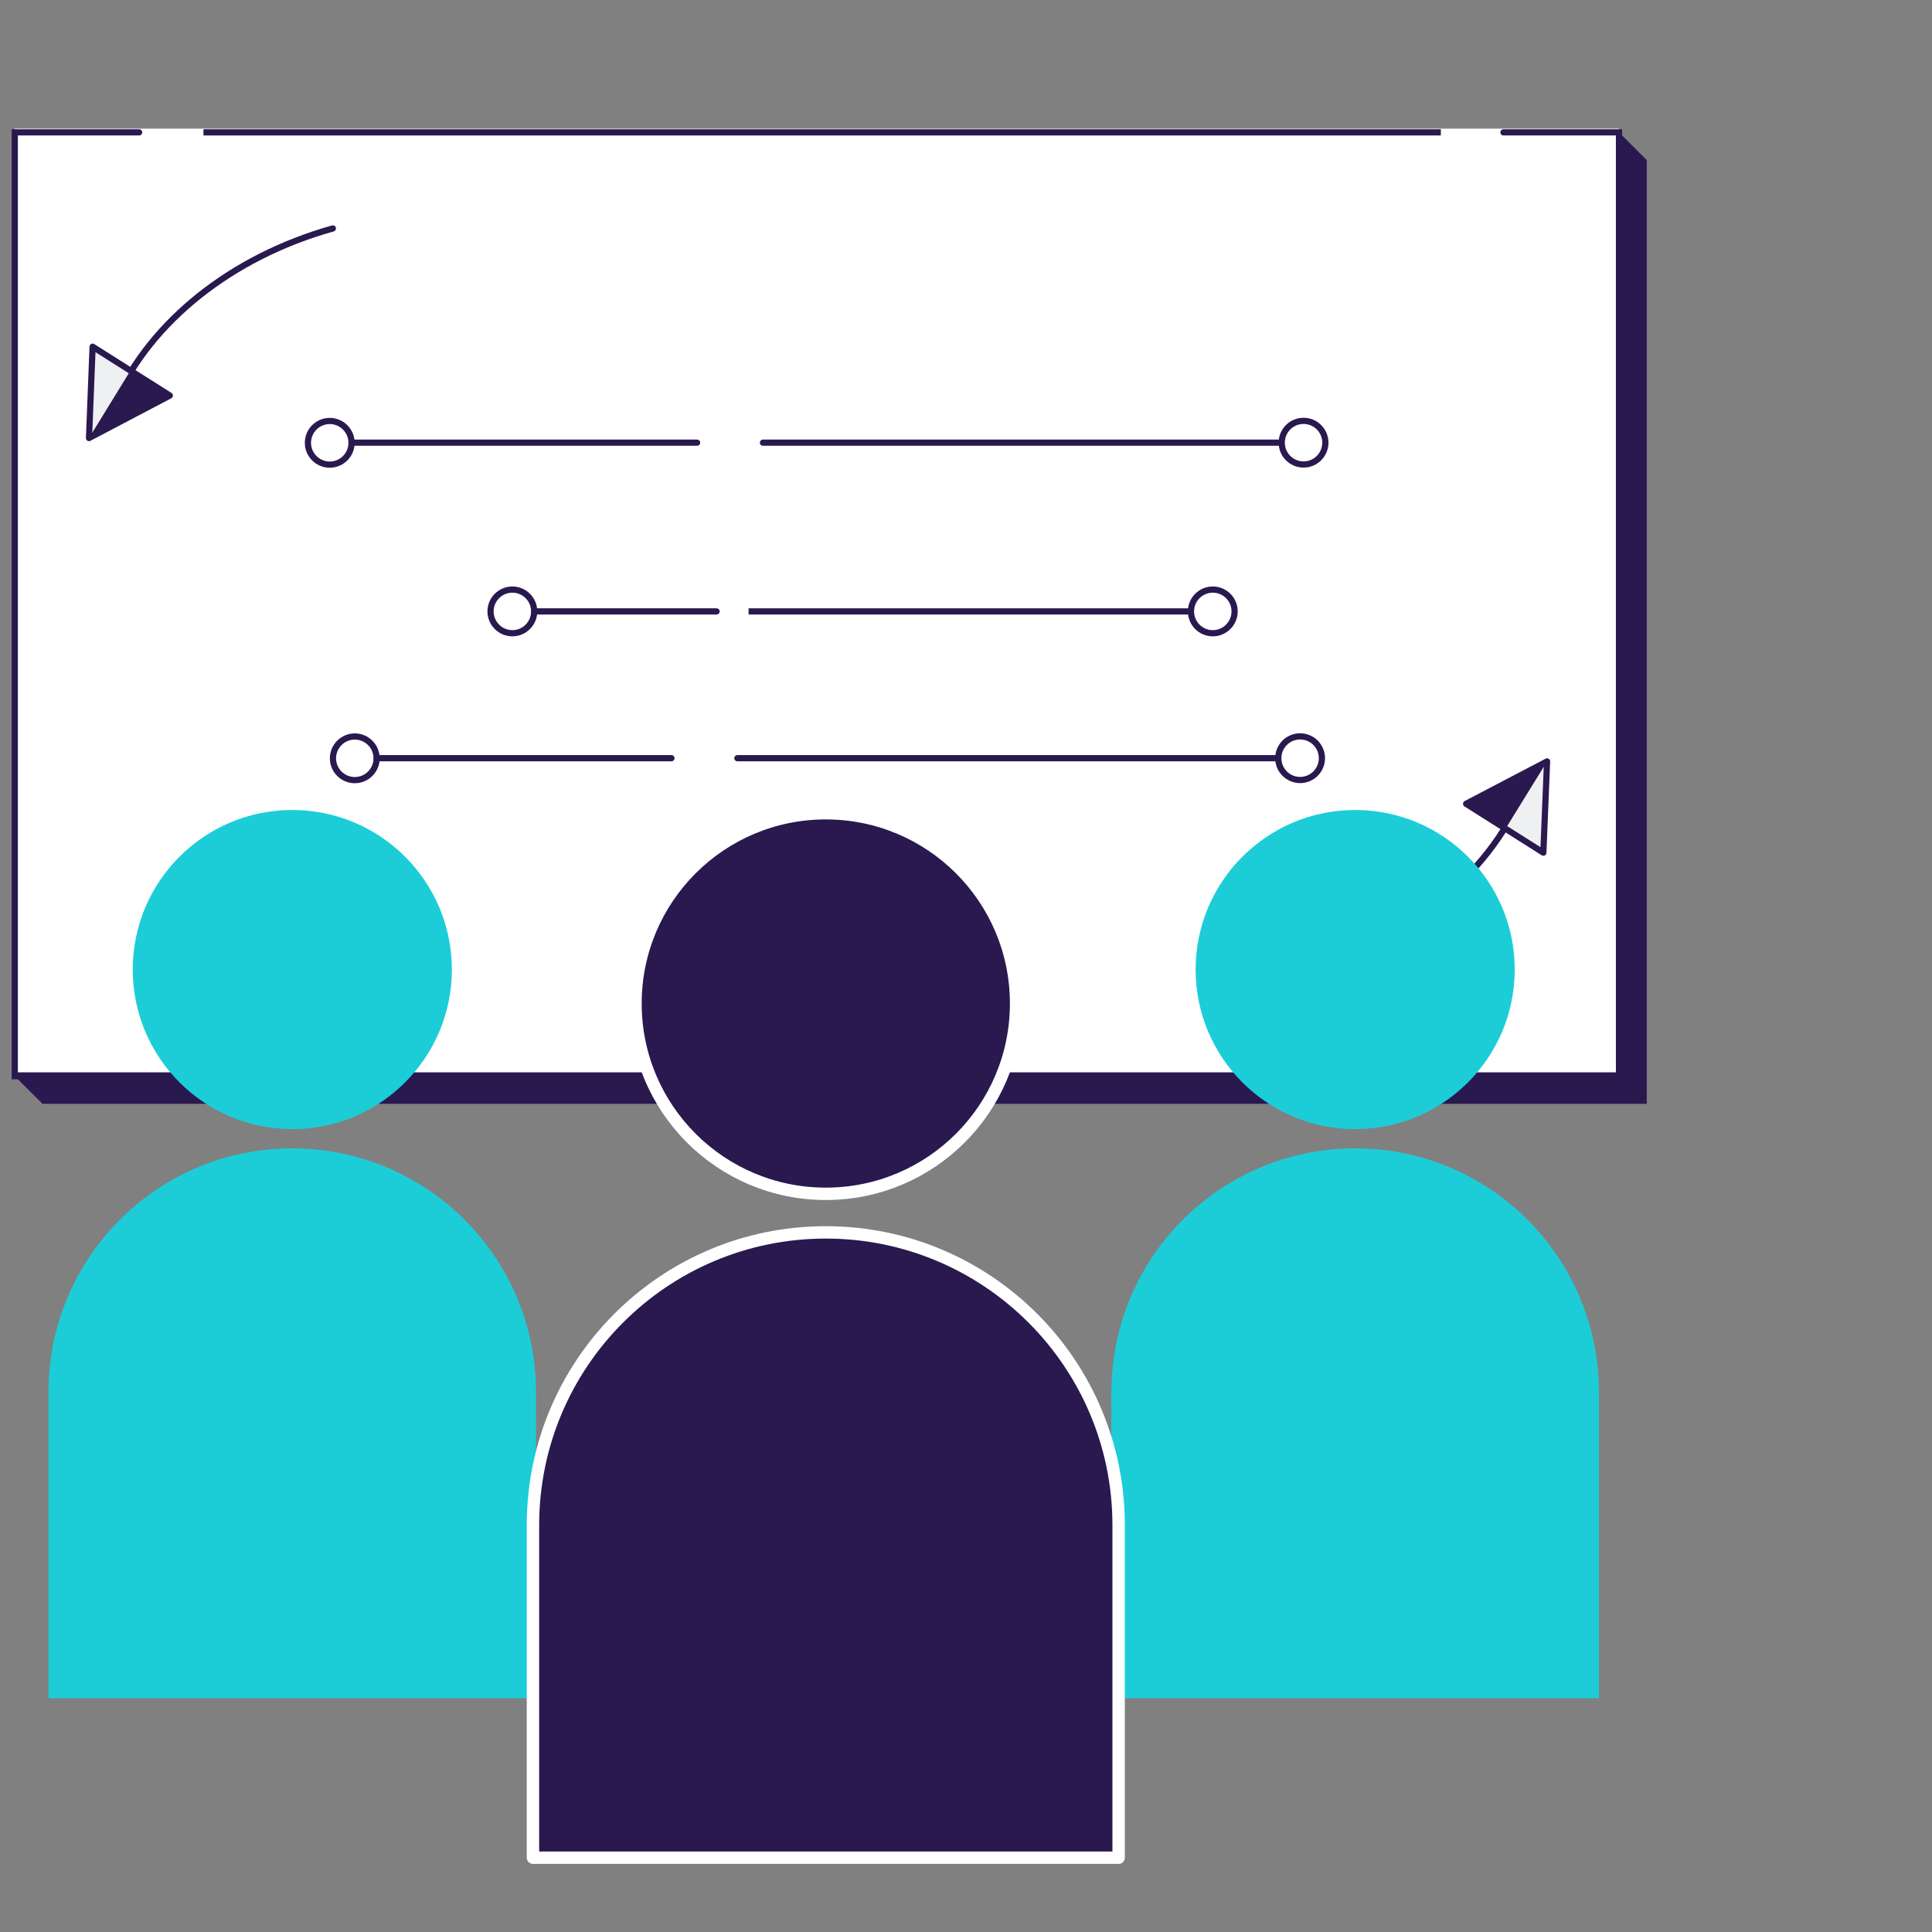 <svg width="116" height="116" viewBox="0 0 116 116" fill="none" xmlns="http://www.w3.org/2000/svg">
<rect x="0" y="0" width="116" height="116" fill="#808080" stroke="none"/>
<g clip-path="url(#clip0_2609_98443)">
<path d="M98.874 66.275H2.554L0.887 64.615L2.554 9.615L97.207 7.947L98.874 9.615V66.275Z" fill="#29194F"/>
<path d="M97.191 7.724H0.871V64.384H97.191V7.724Z" fill="white"/>
<path d="M19.985 13.716C13.821 15.443 9.057 19.373 6.98 23.966" stroke="#29194F" stroke-width="0.372" stroke-linecap="round" stroke-linejoin="round"/>
<path d="M5.344 26.302L10.197 23.749L5.56 20.816L5.344 26.302Z" fill="#EEF0F2" stroke="#29194F" stroke-width="0.372" stroke-linecap="round" stroke-linejoin="round"/>
<path d="M5.344 26.302L7.83 22.253L10.197 23.749L5.344 26.302Z" fill="#29194F"/>
<path d="M91.243 48.046C89.025 52.944 83.754 57.09 76.988 58.616" stroke="#29194F" stroke-width="0.372" stroke-linecap="round" stroke-linejoin="round"/>
<path d="M92.888 45.716L88.027 48.261L92.665 51.194L92.888 45.716Z" fill="#EEF0F2" stroke="#29194F" stroke-width="0.372" stroke-linecap="round" stroke-linejoin="round"/>
<path d="M92.888 45.716L90.394 49.758L88.027 48.261L92.888 45.716Z" fill="#29194F"/>
<path d="M21.302 46.84C22.024 46.84 22.612 46.252 22.612 45.53C22.612 44.808 22.024 44.22 21.302 44.22C20.58 44.22 19.992 44.808 19.992 45.53C19.992 46.252 20.58 46.84 21.302 46.84Z" stroke="#29194F" stroke-width="0.372" stroke-linecap="round" stroke-linejoin="round"/>
<path d="M44.273 45.523H78.06" stroke="#29194F" stroke-width="0.372" stroke-linecap="round" stroke-linejoin="round"/>
<path d="M22.613 45.523H40.314" stroke="#29194F" stroke-width="0.372" stroke-linecap="round" stroke-linejoin="round"/>
<path d="M19.798 27.897C20.52 27.897 21.108 27.309 21.108 26.587C21.108 25.864 20.52 25.276 19.798 25.276C19.076 25.276 18.488 25.864 18.488 26.587C18.488 27.309 19.076 27.897 19.798 27.897Z" stroke="#29194F" stroke-width="0.372" stroke-linecap="round" stroke-linejoin="round"/>
<path d="M45.809 26.579H78.27" stroke="#29194F" stroke-width="0.372" stroke-linecap="round" stroke-linejoin="round"/>
<path d="M21.109 26.579H41.855" stroke="#29194F" stroke-width="0.372" stroke-linecap="round" stroke-linejoin="round"/>
<path d="M30.763 38.02C31.487 38.02 32.073 37.433 32.073 36.709C32.073 35.986 31.487 35.399 30.763 35.399C30.04 35.399 29.453 35.986 29.453 36.709C29.453 37.433 30.04 38.02 30.763 38.02Z" stroke="#29194F" stroke-width="0.372" stroke-linecap="round" stroke-linejoin="round"/>
<path d="M72.822 36.71H44.945" stroke="#29194F" stroke-width="0.372" stroke-miterlimit="10"/>
<path d="M32.074 36.71H43.024" stroke="#29194F" stroke-width="0.372" stroke-linecap="round" stroke-linejoin="round"/>
<path d="M78.06 46.833C78.784 46.833 79.37 46.246 79.37 45.523C79.37 44.799 78.784 44.213 78.06 44.213C77.337 44.213 76.75 44.799 76.75 45.523C76.75 46.246 77.337 46.833 78.06 46.833Z" fill="white" stroke="#29194F" stroke-width="0.372" stroke-linecap="round" stroke-linejoin="round"/>
<path d="M78.267 27.889C78.991 27.889 79.577 27.302 79.577 26.579C79.577 25.855 78.991 25.269 78.267 25.269C77.544 25.269 76.957 25.855 76.957 26.579C76.957 27.302 77.544 27.889 78.267 27.889Z" fill="white" stroke="#29194F" stroke-width="0.372" stroke-linecap="round" stroke-linejoin="round"/>
<path d="M72.818 38.02C73.541 38.02 74.128 37.433 74.128 36.709C74.128 35.986 73.541 35.399 72.818 35.399C72.094 35.399 71.508 35.986 71.508 36.709C71.508 37.433 72.094 38.02 72.818 38.02Z" fill="white" stroke="#29194F" stroke-width="0.372" stroke-linecap="round" stroke-linejoin="round"/>
<path d="M12.215 7.947H86.51" stroke="#29194F" stroke-width="0.372" stroke-miterlimit="10"/>
<path d="M90.27 7.947H97.207V64.615H0.887V7.947H8.353" stroke="#29194F" stroke-width="0.372" stroke-miterlimit="10" stroke-linecap="round"/>
<path d="M81.367 67.607C86.555 67.607 90.76 63.401 90.76 58.213C90.76 53.025 86.555 48.819 81.367 48.819C76.178 48.819 71.973 53.025 71.973 58.213C71.973 63.401 76.178 67.607 81.367 67.607Z" fill="#1CCDD8" stroke="#1CCDD8" stroke-width="0.372" stroke-miterlimit="10"/>
<path d="M66.918 83.582C66.918 75.602 73.386 69.134 81.366 69.134C89.345 69.134 95.814 75.602 95.814 83.582V101.781H66.91V83.582H66.918Z" fill="#1CCDD8" stroke="#1CCDD8" stroke-width="0.372" stroke-miterlimit="10"/>
<path d="M17.55 67.607C22.738 67.607 26.944 63.401 26.944 58.213C26.944 53.025 22.738 48.819 17.55 48.819C12.362 48.819 8.156 53.025 8.156 58.213C8.156 63.401 12.362 67.607 17.55 67.607Z" fill="#1CCDD8" stroke="#1CCDD8" stroke-width="0.372" stroke-miterlimit="10"/>
<path d="M3.098 83.582C3.098 75.602 9.566 69.134 17.546 69.134C25.525 69.134 31.994 75.602 31.994 83.582V101.781H3.098V83.582Z" fill="#1CCDD8" stroke="#1CCDD8" stroke-width="0.372" stroke-miterlimit="10"/>
<path d="M49.582 71.679C55.893 71.679 61.008 66.564 61.008 60.253C61.008 53.943 55.893 48.827 49.582 48.827C43.272 48.827 38.156 53.943 38.156 60.253C38.156 66.564 43.272 71.679 49.582 71.679Z" fill="#29194F" stroke="white" stroke-width="0.744" stroke-linejoin="round"/>
<path d="M32 91.576C32 81.862 39.875 73.994 49.582 73.994C59.288 73.994 67.164 81.87 67.164 91.576V111.54H32V91.576Z" fill="#29194F" stroke="white" stroke-width="0.744" stroke-linejoin="round"/>
</g>
<defs>
<clipPath id="clip0_2609_98443">
<rect width="99" height="104.955" fill="white" transform="translate(0 7.522)"/>
</clipPath>
</defs>
</svg>
